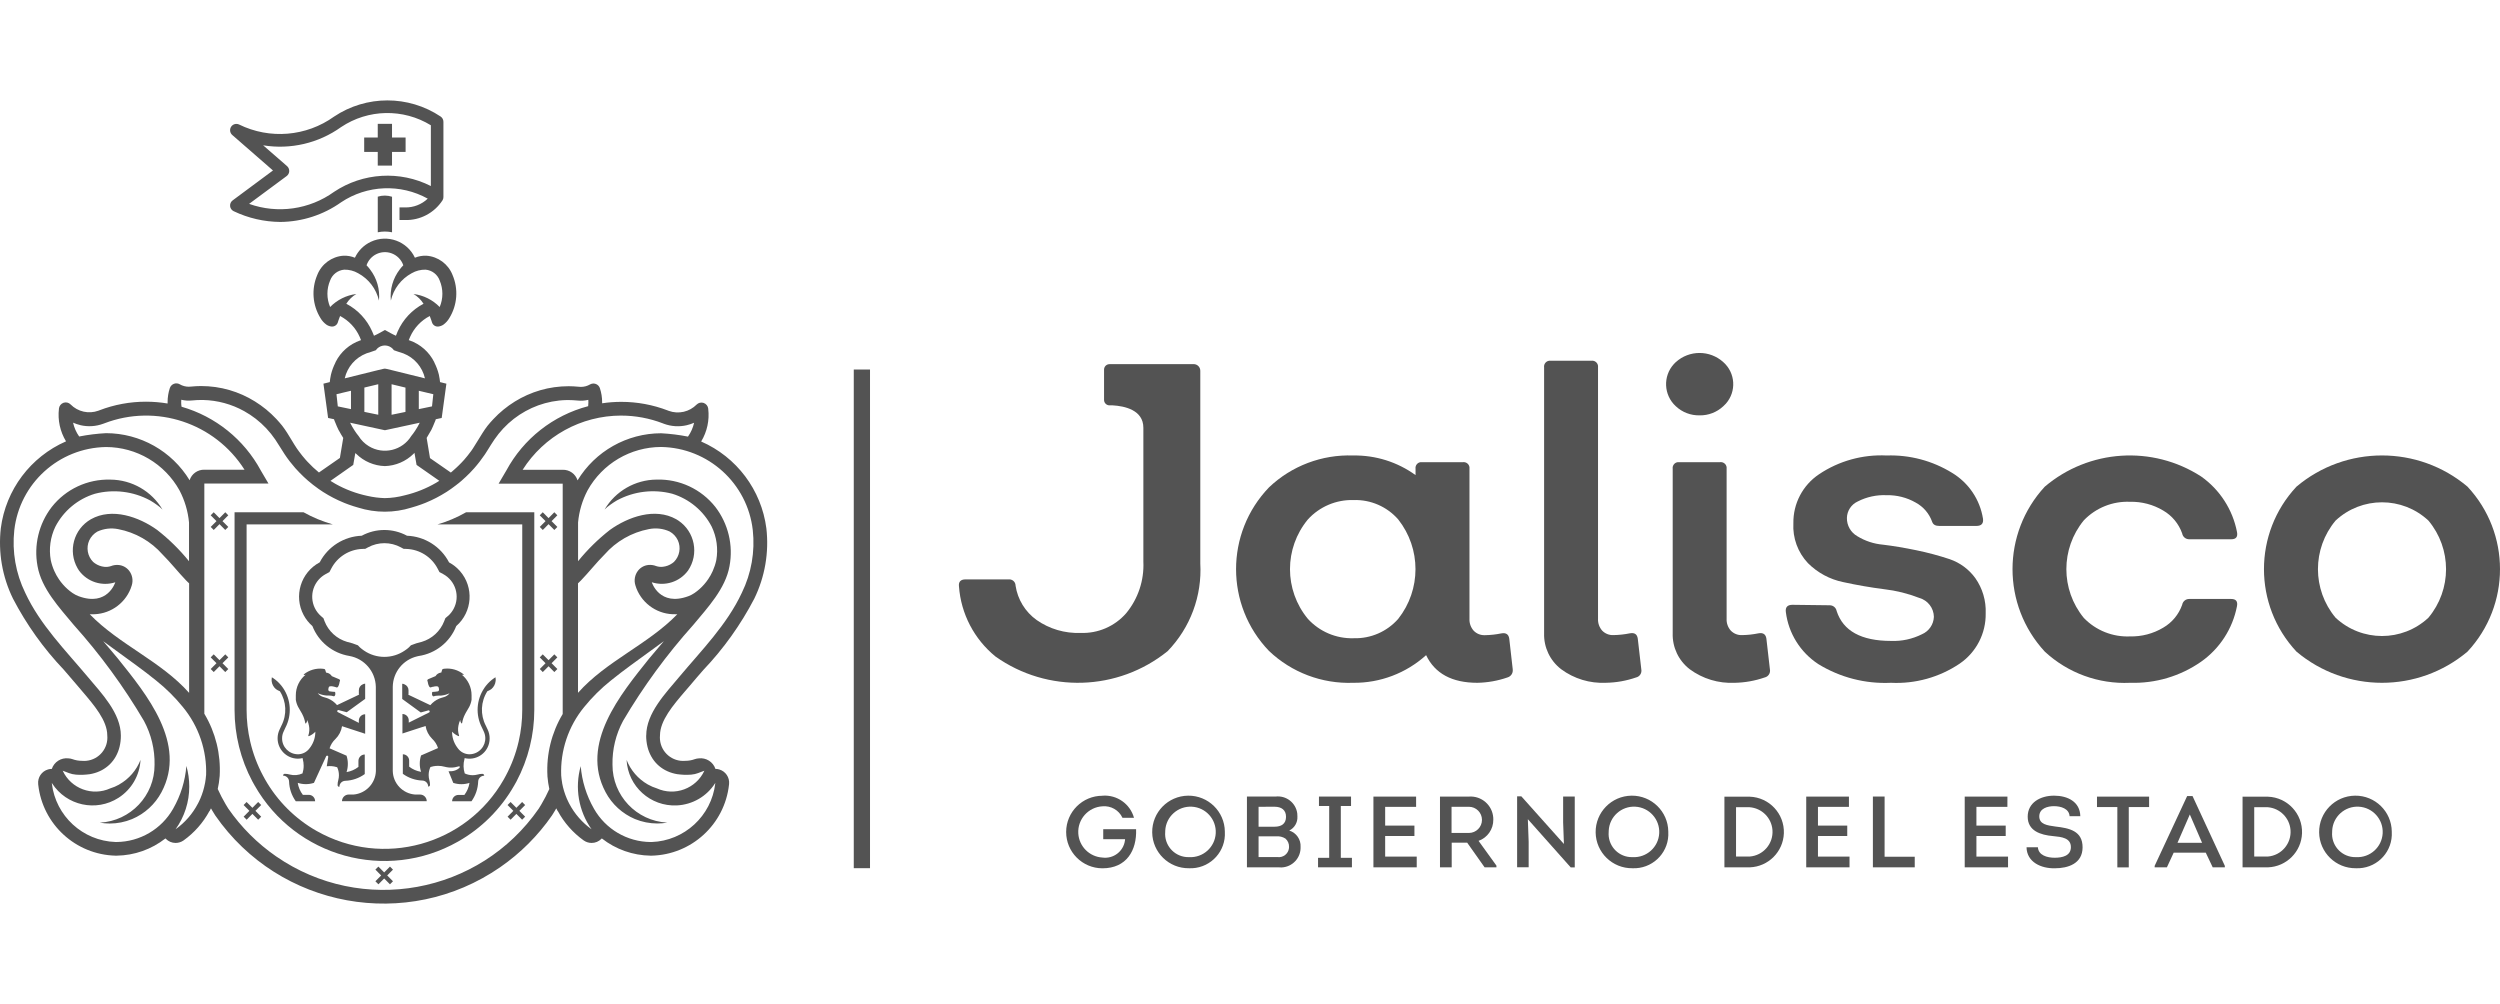 <?xml version="1.0" encoding="utf-8"?>
<svg xmlns="http://www.w3.org/2000/svg" width="249" height="100" viewBox="0 0 249 100" fill="none">
<g clip-path="url(#clip0_687_1500)">
<path d="M37.626 19.589V23.136C38.094 23.037 38.578 23.037 39.047 23.136V19.596C38.585 19.445 38.088 19.442 37.626 19.588V19.589Z" fill="#535353"/>
<path d="M22.916 20.526C22.937 20.747 23.074 20.941 23.276 21.036C24.727 21.729 26.31 22.093 27.918 22.106C30.09 22.088 32.206 21.405 33.976 20.147C36.558 18.422 39.888 18.282 42.604 19.785C41.992 20.367 41.173 20.682 40.329 20.659H39.791V21.915H40.329C41.835 21.96 43.253 21.214 44.073 19.952L44.083 19.934C44.138 19.84 44.166 19.734 44.165 19.626V12.134C44.166 11.926 44.064 11.731 43.894 11.611C40.681 9.463 36.489 9.463 33.276 11.611C30.506 13.6 26.865 13.902 23.804 12.398C23.521 12.268 23.185 12.365 23.016 12.628C22.849 12.892 22.898 13.24 23.134 13.446L27.188 16.979L23.172 19.958C22.993 20.09 22.896 20.305 22.918 20.526H22.916ZM28.554 17.533C28.707 17.419 28.8 17.242 28.808 17.052C28.815 16.86 28.736 16.675 28.593 16.548L26.209 14.473C28.937 14.919 31.731 14.265 33.976 12.655C36.666 10.858 40.155 10.789 42.914 12.477V18.529C39.831 16.969 36.146 17.19 33.272 19.108C30.82 20.873 27.655 21.321 24.809 20.306L28.554 17.534V17.533Z" fill="#535353"/>
<path d="M37.624 16.493H39.045V15.131H40.397V13.697H39.045V12.335H37.624V13.697H36.273V15.131H37.624V16.493Z" fill="#535353"/>
<path d="M68.679 68.331C69.123 67.796 69.598 67.252 70.055 66.727C72.069 64.611 73.775 62.222 75.124 59.632C76.187 57.458 76.605 55.025 76.33 52.62C75.834 48.799 73.369 45.517 69.835 43.974C70.426 43 70.674 41.857 70.54 40.726V40.702C70.51 40.442 70.335 40.221 70.088 40.133C69.84 40.047 69.566 40.111 69.382 40.297C69.031 40.651 68.588 40.899 68.101 41.012C67.605 41.127 67.086 41.096 66.608 40.921L66.51 40.883C65.029 40.315 63.458 40.023 61.872 40.025C61.236 40.025 60.601 40.072 59.973 40.168V40.072C59.975 39.596 59.9 39.122 59.751 38.67C59.636 38.313 59.253 38.118 58.896 38.233C58.851 38.248 58.806 38.267 58.764 38.291C58.492 38.449 58.182 38.533 57.867 38.534C57.8 38.534 57.734 38.534 57.655 38.521C57.279 38.485 56.95 38.467 56.647 38.467C56.165 38.467 55.683 38.501 55.205 38.567C54.736 38.633 54.273 38.733 53.819 38.863C53.371 38.994 52.931 39.155 52.504 39.344C52.081 39.532 51.67 39.75 51.277 39.994C50.885 40.237 50.509 40.505 50.152 40.797C49.794 41.089 49.457 41.405 49.141 41.743C48.939 41.958 48.742 42.178 48.558 42.408C48.374 42.638 48.218 42.885 48.059 43.127C47.732 43.625 47.446 44.15 47.116 44.645L47.011 44.803L46.955 44.882C46.945 44.895 46.904 44.939 46.904 44.955L46.896 44.965L46.87 44.995C46.774 45.129 46.672 45.26 46.568 45.39C46.465 45.52 46.347 45.667 46.223 45.802C46.043 46.005 45.854 46.198 45.66 46.386C45.585 46.458 45.508 46.529 45.438 46.597C45.302 46.724 45.164 46.845 45.023 46.967L44.904 47.067L42.828 45.626L42.495 43.617C42.632 43.395 42.765 43.174 42.883 42.952L42.958 42.826C43.02 42.707 43.069 42.579 43.129 42.453L43.172 42.348C43.218 42.237 43.262 42.138 43.305 42.028C43.322 41.988 43.341 41.947 43.358 41.905C43.375 41.862 43.391 41.805 43.407 41.756L43.993 41.63L44.461 38.215L43.829 38.057C43.816 37.946 43.809 37.842 43.788 37.731C43.762 37.589 43.742 37.447 43.709 37.306C43.608 36.9 43.463 36.507 43.274 36.134L43.245 36.056C42.739 35.05 41.862 34.279 40.798 33.906L40.713 33.879L40.752 33.782L40.844 33.559C41.242 32.663 41.932 31.927 42.803 31.474C42.948 31.838 43.024 32.1 43.024 32.103C43.109 32.381 43.382 32.559 43.671 32.522C43.847 32.499 44.015 32.436 44.162 32.337C44.401 32.163 44.602 31.942 44.75 31.687C45.552 30.392 45.672 28.788 45.072 27.387C44.648 26.299 43.635 25.552 42.469 25.468C42.077 25.452 41.687 25.521 41.325 25.669C40.553 24.02 38.59 23.309 36.939 24.08C36.239 24.408 35.676 24.97 35.349 25.669C34.986 25.521 34.596 25.452 34.205 25.468C33.039 25.551 32.025 26.298 31.599 27.387C31.002 28.788 31.122 30.39 31.922 31.687C32.071 31.942 32.272 32.163 32.512 32.337C32.659 32.436 32.827 32.499 33.003 32.522C33.292 32.557 33.565 32.381 33.65 32.103C33.65 32.103 33.725 31.838 33.872 31.474C34.742 31.927 35.432 32.663 35.828 33.559C35.861 33.633 35.892 33.708 35.92 33.782L35.959 33.879L35.875 33.906C34.811 34.279 33.933 35.05 33.427 36.056L33.399 36.134C33.211 36.507 33.065 36.899 32.965 37.306C32.932 37.447 32.912 37.589 32.885 37.731C32.865 37.842 32.858 37.953 32.845 38.057L32.214 38.214L32.679 41.628L33.266 41.755C33.283 41.803 33.296 41.852 33.317 41.903L33.37 42.027C33.411 42.138 33.458 42.24 33.503 42.347L33.544 42.451C33.6 42.577 33.655 42.705 33.718 42.824L33.793 42.95C33.912 43.173 34.046 43.399 34.186 43.616L33.853 45.611L31.766 47.061C31.363 46.73 30.981 46.372 30.626 45.989C30.561 45.923 30.5 45.856 30.441 45.786C30.21 45.527 29.997 45.255 29.791 44.978L29.761 44.939C29.761 44.922 29.718 44.877 29.708 44.866L29.652 44.787L29.541 44.628C29.208 44.134 28.925 43.608 28.601 43.111C28.442 42.867 28.281 42.622 28.099 42.392C27.918 42.161 27.718 41.948 27.519 41.726C27.202 41.39 26.865 41.074 26.508 40.78C26.149 40.489 25.773 40.22 25.381 39.977C24.989 39.733 24.581 39.517 24.16 39.328C23.733 39.139 23.294 38.978 22.845 38.847C22.39 38.716 21.926 38.617 21.457 38.55C20.982 38.484 20.502 38.45 20.022 38.45C19.72 38.45 19.391 38.469 19.014 38.504C18.932 38.511 18.868 38.517 18.802 38.517C18.486 38.517 18.176 38.434 17.902 38.274C17.726 38.171 17.511 38.153 17.32 38.228C17.128 38.302 16.979 38.459 16.915 38.653C16.766 39.105 16.691 39.579 16.693 40.055V40.189C15.982 40.069 15.261 40.009 14.54 40.009C12.954 40.007 11.382 40.298 9.902 40.866L9.804 40.904C8.837 41.256 7.754 41.013 7.031 40.282C6.847 40.095 6.572 40.031 6.325 40.117C6.078 40.205 5.902 40.426 5.87 40.686V40.71C5.736 41.842 5.985 42.984 6.576 43.958C3.043 45.501 0.578 48.783 0.082 52.604C-0.193 55.008 0.226 57.442 1.289 59.616C2.637 62.207 4.343 64.595 6.358 66.71C6.813 67.237 7.285 67.779 7.734 68.314C7.886 68.495 8.043 68.679 8.204 68.868C9.368 70.23 10.684 71.769 10.684 73.244C10.808 74.519 9.873 75.654 8.597 75.777C8.455 75.791 8.312 75.791 8.17 75.779C7.842 75.78 7.515 75.722 7.206 75.608C7.083 75.565 6.955 75.54 6.826 75.534C6.092 75.443 5.396 75.881 5.161 76.582C5.037 76.582 4.913 76.6 4.792 76.634C4.151 76.817 3.733 77.435 3.803 78.098L3.81 78.169C4.252 82.112 7.54 85.125 11.511 85.224H11.622C13.386 85.199 15.092 84.597 16.479 83.507L16.522 83.55C16.777 83.811 17.127 83.958 17.491 83.957C17.776 83.957 18.052 83.869 18.284 83.706C19.353 82.941 20.233 81.943 20.857 80.787L20.868 80.795C20.921 80.699 20.968 80.605 21.013 80.511C21.06 80.59 21.103 80.672 21.152 80.751C21.243 80.906 21.338 81.061 21.438 81.216C27.847 90.469 40.551 92.781 49.813 86.378C51.832 84.982 53.583 83.234 54.98 81.216C55.08 81.061 55.175 80.906 55.268 80.751L55.405 80.511C55.452 80.605 55.498 80.699 55.55 80.795L55.562 80.787C56.186 81.943 57.066 82.941 58.134 83.706C58.366 83.87 58.643 83.957 58.928 83.957C59.292 83.958 59.642 83.811 59.897 83.55L59.941 83.507C61.328 84.596 63.034 85.199 64.797 85.224H64.908C68.879 85.125 72.166 82.112 72.608 78.169L72.616 78.098C72.685 77.435 72.268 76.817 71.626 76.634C71.507 76.6 71.382 76.582 71.257 76.582C71.022 75.881 70.327 75.444 69.593 75.534C69.464 75.541 69.336 75.567 69.214 75.608C68.906 75.722 68.579 75.78 68.25 75.779C66.971 75.89 65.845 74.945 65.734 73.668C65.721 73.527 65.722 73.385 65.735 73.244C65.735 71.768 67.053 70.228 68.216 68.868C68.37 68.694 68.525 68.511 68.68 68.33L68.679 68.331ZM61.869 41.393C63.29 41.394 64.699 41.657 66.025 42.169L66.129 42.209C66.857 42.478 67.648 42.527 68.403 42.351C68.653 42.291 68.897 42.21 69.132 42.107C69.023 42.602 68.816 43.071 68.523 43.486C67.64 43.312 66.745 43.201 65.846 43.153C62.443 43.16 59.289 44.938 57.524 47.844C57.324 47.203 56.72 46.772 56.048 46.791H52.053C54.185 43.432 57.887 41.396 61.867 41.391H61.87L61.869 41.393ZM63.286 58.304C63.317 58.414 63.354 58.523 63.397 58.629C64.031 60.213 65.588 61.232 67.294 61.178H67.463C64.511 64.213 60.387 65.835 57.569 69.004V58.099C57.688 57.988 57.79 57.895 57.865 57.812C58.666 56.981 59.392 56.047 60.216 55.226C61.364 53.918 62.915 53.029 64.624 52.7C65.326 52.557 66.054 52.64 66.704 52.941C67.057 53.14 67.34 53.444 67.512 53.811C67.845 54.539 67.692 55.397 67.129 55.965C67.073 56.015 67.014 56.062 66.952 56.103C66.674 56.296 66.352 56.416 66.016 56.452C65.794 56.476 65.57 56.452 65.359 56.382C65.113 56.283 64.847 56.245 64.582 56.271C64.172 56.31 63.797 56.518 63.544 56.843C63.224 57.258 63.128 57.803 63.286 58.302V58.304V58.304ZM43.157 39.265L43.028 40.474L43.007 40.48L42.349 40.617L41.713 40.748V38.921L42.522 39.113L43.157 39.264V39.265ZM38.325 42.849H38.349L41.807 42.102C41.669 42.379 41.515 42.647 41.345 42.905C41.228 43.083 41.102 43.255 40.966 43.42C40.078 44.87 38.181 45.326 36.73 44.438C36.314 44.184 35.965 43.835 35.71 43.42C35.574 43.256 35.448 43.084 35.332 42.905C35.162 42.647 35.007 42.379 34.87 42.102L38.325 42.849ZM36.291 41.025V38.601L37.675 38.269V41.309L36.291 41.024V41.025ZM39.001 41.312V38.271L40.385 38.604V41.027L39.001 41.312V41.312ZM34.49 30.255C34.74 29.855 35.082 29.521 35.489 29.282C34.497 29.405 33.577 29.864 32.88 30.58C32.521 29.736 32.521 28.781 32.88 27.937C33.1 27.333 33.649 26.912 34.29 26.858C34.774 26.849 35.252 26.972 35.671 27.214C36.723 27.782 37.479 28.775 37.745 29.939C37.856 28.829 37.538 27.719 36.858 26.835C36.752 26.688 36.635 26.551 36.507 26.423C36.852 25.413 37.95 24.873 38.961 25.216C39.529 25.41 39.976 25.855 40.169 26.423C40.041 26.552 39.923 26.689 39.816 26.835C39.136 27.719 38.819 28.829 38.929 29.939C39.196 28.775 39.952 27.782 41.003 27.214C41.422 26.972 41.899 26.849 42.383 26.858C43.023 26.912 43.574 27.333 43.793 27.937C44.151 28.782 44.151 29.736 43.793 30.58C43.096 29.864 42.177 29.405 41.185 29.282C41.591 29.52 41.934 29.854 42.183 30.255C41.039 30.855 40.133 31.825 39.611 33.006C39.576 33.091 39.539 33.177 39.507 33.264L39.435 33.439C39.054 33.279 38.712 33.066 38.343 32.867C37.973 33.065 37.63 33.279 37.248 33.439L37.177 33.264C37.142 33.176 37.108 33.09 37.066 33.006C36.546 31.824 35.638 30.853 34.493 30.254L34.49 30.255ZM36.487 35.199C36.793 35.094 37.123 35.004 37.431 34.884C37.772 34.386 38.453 34.26 38.95 34.6C39.061 34.676 39.157 34.773 39.234 34.884C39.543 35.003 39.87 35.094 40.177 35.199C41.262 35.619 42.067 36.55 42.325 37.684C38.686 36.781 38.433 36.719 38.34 36.716H38.32C38.23 36.716 37.977 36.781 34.335 37.684C34.596 36.548 35.404 35.618 36.492 35.199H36.487ZM33.669 40.48H33.662L33.644 40.474L33.513 39.265L34.151 39.111L34.958 38.92V40.748L34.325 40.616L33.669 40.48ZM35.183 46.306L35.388 45.128L35.48 45.204C36.242 45.955 37.26 46.39 38.329 46.423H38.336C39.406 46.39 40.423 45.954 41.185 45.204L41.28 45.101L41.49 46.306L43.756 47.888C43.644 47.958 43.534 48.026 43.423 48.093C42.459 48.654 41.417 49.071 40.331 49.329C39.678 49.506 39.005 49.602 38.328 49.613C37.745 49.596 37.165 49.522 36.597 49.391C35.477 49.154 34.4 48.749 33.403 48.189C33.24 48.096 33.075 47.998 32.914 47.894L35.182 46.305L35.183 46.306ZM8.008 42.347C8.762 42.523 9.552 42.474 10.279 42.205L10.39 42.165C15.551 40.183 21.396 42.116 24.354 46.783H20.359C19.688 46.764 19.085 47.192 18.885 47.832C17.119 44.928 13.966 43.15 10.564 43.143C9.665 43.19 8.77 43.302 7.886 43.475C7.593 43.062 7.387 42.593 7.277 42.097C7.515 42.202 7.76 42.285 8.013 42.344L8.009 42.347H8.008ZM20.52 77.239C20.512 77.35 20.499 77.461 20.487 77.571L20.477 77.644C20.461 77.76 20.444 77.877 20.424 77.993L20.416 78.019C20.318 78.543 20.162 79.056 19.951 79.545L19.921 79.608C19.882 79.694 19.843 79.782 19.802 79.867C19.771 79.929 19.74 79.989 19.706 80.051C19.178 81.061 18.417 81.933 17.487 82.595C18.377 81.353 18.854 79.861 18.85 78.334C18.851 77.648 18.756 76.968 18.569 76.309L18.562 76.29C18.444 77.785 17.995 79.236 17.249 80.538L17.239 80.557C16.084 82.587 13.932 83.847 11.595 83.864H11.508C8.241 83.751 5.545 81.271 5.163 78.028V78.001L5.155 77.978C5.167 77.993 5.178 78.008 5.188 78.023C6.617 80.245 9.578 80.89 11.803 79.462C13.102 78.63 13.918 77.223 13.996 75.684C13.595 76.715 12.85 77.576 11.888 78.123L11.832 78.159C11.564 78.309 11.281 78.431 10.987 78.519C9.192 79.336 7.075 78.552 6.246 76.764C6.349 76.795 6.449 76.832 6.548 76.876C6.758 76.967 6.976 77.041 7.197 77.098C7.439 77.148 7.686 77.173 7.932 77.173C8.155 77.177 8.376 77.169 8.598 77.147C8.709 77.137 8.82 77.127 8.931 77.111C9.011 77.1 9.092 77.085 9.171 77.064C9.509 76.99 9.837 76.87 10.143 76.707C10.433 76.55 10.701 76.355 10.937 76.125C11.173 75.893 11.374 75.628 11.534 75.339C11.703 75.036 11.829 74.712 11.91 74.374C11.998 74.011 12.04 73.639 12.038 73.265C12.038 71.03 10.101 69.039 8.767 67.447C6.534 64.779 4.005 62.246 2.514 59.046C1.568 57.111 1.19 54.948 1.423 52.807C1.952 48.146 5.863 44.6 10.558 44.524C13.603 44.531 16.407 46.186 17.881 48.848C18.401 49.84 18.721 50.923 18.826 52.037V55.897L18.817 55.887C17.883 54.736 16.823 53.695 15.655 52.783C13.835 51.477 11.156 50.529 9.052 51.718C7.336 52.702 6.743 54.888 7.728 56.602C7.773 56.68 7.82 56.756 7.871 56.831C8.698 57.956 10.154 58.426 11.484 57.995C11.484 57.995 10.723 60.45 7.834 59.383C7.621 59.302 7.417 59.196 7.228 59.067C6.874 58.824 6.552 58.538 6.269 58.212C6.122 58.047 5.986 57.871 5.863 57.686C5.689 57.43 5.539 57.16 5.413 56.878C5.256 56.529 5.137 56.164 5.057 55.791C4.855 54.659 5.015 53.493 5.515 52.457C6.332 50.88 7.752 49.697 9.453 49.178C11.305 48.695 13.271 48.932 14.954 49.843C15.19 49.981 15.419 50.132 15.64 50.294C15.837 50.43 16.02 50.584 16.187 50.755C15.104 48.92 13.136 47.787 11.003 47.77C8.727 47.7 6.553 48.715 5.147 50.505C3.865 52.175 3.353 54.311 3.737 56.38C4.133 58.635 5.924 60.53 7.34 62.236C9.985 65.184 12.33 68.387 14.339 71.8C15.062 73.142 15.425 74.648 15.394 76.171C15.409 79.238 13.01 81.775 9.944 81.936H9.929C10.258 81.994 10.593 82.024 10.927 82.024C11.692 82.024 12.449 81.873 13.156 81.58C14.409 81.052 15.443 80.108 16.082 78.907C18.663 74.065 14.588 69.151 11.744 65.597C11.571 65.375 10.664 64.325 10.277 63.862L13.576 66.266C14.241 66.757 14.907 67.254 15.566 67.794C16.543 68.573 17.432 69.455 18.218 70.424C19.797 72.337 20.619 74.761 20.528 77.238L20.524 77.24L20.52 77.239ZM8.946 61.18H9.114C10.821 61.234 12.379 60.215 13.012 58.63C13.056 58.523 13.092 58.415 13.123 58.305C13.281 57.806 13.183 57.26 12.863 56.846C12.61 56.52 12.234 56.314 11.824 56.274C11.56 56.248 11.293 56.286 11.047 56.385C10.834 56.456 10.609 56.48 10.387 56.456C10.052 56.419 9.731 56.299 9.454 56.106C9.392 56.065 9.333 56.019 9.277 55.969C8.714 55.4 8.561 54.542 8.893 53.814C9.066 53.448 9.348 53.145 9.699 52.944C10.35 52.645 11.079 52.56 11.78 52.703C13.49 53.031 15.042 53.92 16.19 55.229C17.013 56.051 17.743 56.984 18.54 57.815C18.62 57.899 18.714 57.987 18.836 58.103V69.009C16.019 65.844 11.894 64.219 8.942 61.182L8.946 61.179V61.18ZM54.522 77.284L54.529 77.353C54.562 77.768 54.623 78.179 54.713 78.586C54.478 79.108 54.214 79.617 53.923 80.109C53.836 80.252 53.749 80.395 53.66 80.539C47.75 89.069 36.038 91.198 27.5 85.294C25.64 84.008 24.027 82.397 22.74 80.539C22.65 80.396 22.563 80.253 22.477 80.109C22.185 79.615 21.922 79.106 21.686 78.583C21.778 78.177 21.84 77.765 21.873 77.35L21.881 77.281C22.002 75.116 21.472 72.964 20.36 71.102L20.352 71.091V48.157H26.738L25.929 46.782L25.974 46.856C24.305 43.767 21.46 41.479 18.082 40.51C18.059 40.364 18.047 40.215 18.046 40.067C18.046 39.981 18.046 39.901 18.056 39.815C18.408 39.9 18.773 39.924 19.132 39.885C19.465 39.853 19.756 39.839 20.019 39.839H20.241C21.669 39.873 23.067 40.253 24.316 40.947C24.721 41.172 25.108 41.427 25.474 41.711C26.224 42.294 26.879 42.991 27.415 43.777C27.747 44.261 28.034 44.774 28.358 45.256C28.679 45.738 29.033 46.197 29.416 46.631C29.684 46.936 29.971 47.219 30.255 47.494C30.396 47.628 30.541 47.758 30.689 47.886L30.734 47.921C30.875 48.043 31.017 48.162 31.163 48.274L31.224 48.32C31.367 48.431 31.513 48.542 31.662 48.645L31.721 48.69C31.872 48.795 32.025 48.898 32.179 48.998L32.212 49.018C32.85 49.424 33.524 49.772 34.224 50.059L34.326 50.102C34.454 50.155 34.581 50.2 34.708 50.248C35.026 50.359 35.351 50.47 35.676 50.557C37.4 51.101 39.249 51.101 40.974 50.557C41.299 50.466 41.623 50.362 41.94 50.248C42.069 50.2 42.197 50.155 42.323 50.102L42.428 50.059C43.128 49.772 43.8 49.423 44.439 49.018L44.474 48.998C44.627 48.898 44.778 48.794 44.929 48.69L44.991 48.645C45.136 48.543 45.282 48.437 45.429 48.32L45.488 48.274C45.534 48.239 45.58 48.201 45.627 48.163H45.634C45.67 48.137 45.703 48.101 45.74 48.075C45.799 48.024 45.859 47.975 45.922 47.923L45.965 47.887C46.087 47.776 46.21 47.665 46.331 47.554L46.397 47.496C46.686 47.22 46.968 46.942 47.235 46.633C47.415 46.431 47.584 46.222 47.749 46.011C47.785 45.965 47.819 45.918 47.852 45.873C47.992 45.688 48.126 45.503 48.253 45.319L48.292 45.262L48.331 45.205C48.423 45.067 48.511 44.928 48.595 44.789C48.806 44.45 49.013 44.113 49.238 43.782C49.773 42.998 50.427 42.301 51.176 41.716C51.543 41.433 51.931 41.178 52.337 40.953C52.745 40.727 53.17 40.534 53.607 40.374C54.052 40.214 54.509 40.088 54.973 39.999C55.449 39.909 55.932 39.858 56.416 39.847H56.637C56.892 39.847 57.18 39.862 57.517 39.893C57.878 39.932 58.242 39.909 58.595 39.825C58.602 39.909 58.605 39.989 58.605 40.076C58.605 40.203 58.597 40.329 58.582 40.455C55.092 41.374 52.14 43.695 50.427 46.869L50.47 46.796L49.662 48.171H56.045V71.116C54.935 72.974 54.405 75.121 54.525 77.28L54.52 77.286L54.522 77.284ZM64.358 73.264C64.357 73.638 64.4 74.01 64.487 74.373C64.569 74.711 64.695 75.035 64.864 75.338C65.024 75.627 65.224 75.892 65.46 76.124C65.696 76.354 65.964 76.55 66.255 76.706C66.561 76.869 66.888 76.989 67.227 77.063C67.306 77.084 67.385 77.1 67.467 77.11C67.578 77.127 67.689 77.136 67.806 77.146C68.026 77.168 68.249 77.177 68.471 77.172C68.718 77.172 68.965 77.148 69.206 77.097C69.428 77.04 69.644 76.965 69.855 76.875C69.953 76.832 70.055 76.794 70.157 76.764C69.328 78.551 67.21 79.335 65.415 78.519C65.122 78.429 64.839 78.309 64.571 78.158L64.509 78.125C63.55 77.575 62.809 76.714 62.407 75.685C62.541 78.323 64.788 80.352 67.428 80.219C68.97 80.141 70.381 79.324 71.215 78.025C71.225 78.008 71.236 77.994 71.248 77.98L71.241 78.003V78.029C70.858 81.273 68.163 83.752 64.895 83.866H64.809C62.471 83.849 60.32 82.588 59.164 80.559L59.154 80.54C58.408 79.238 57.958 77.787 57.839 76.292V76.311C57.228 78.461 57.625 80.773 58.919 82.596C57.991 81.933 57.231 81.061 56.7 80.052L56.608 79.868C56.565 79.783 56.527 79.695 56.486 79.608L56.457 79.546C56.248 79.056 56.092 78.543 55.992 78.02V77.994C55.972 77.877 55.953 77.76 55.938 77.644L55.928 77.572C55.916 77.461 55.903 77.35 55.895 77.24C55.796 74.764 56.61 72.338 58.182 70.421C58.969 69.452 59.858 68.569 60.834 67.79C61.494 67.252 62.159 66.754 62.823 66.263L66.122 63.859C65.733 64.321 64.829 65.377 64.652 65.594C61.81 69.15 57.736 74.061 60.317 78.903C60.955 80.104 61.989 81.048 63.243 81.577C63.95 81.868 64.707 82.019 65.471 82.02C65.806 82.02 66.14 81.991 66.47 81.932H66.454C63.389 81.772 60.99 79.234 61.004 76.167C60.972 74.644 61.336 73.138 62.058 71.796C64.068 68.384 66.413 65.181 69.058 62.233C70.475 60.526 72.264 58.63 72.661 56.377C73.047 54.308 72.536 52.173 71.256 50.501C69.848 48.713 67.674 47.698 65.397 47.767C63.265 47.783 61.296 48.916 60.213 50.752C60.381 50.581 60.563 50.427 60.76 50.291C60.981 50.128 61.21 49.978 61.446 49.84C63.129 48.929 65.095 48.692 66.947 49.174C68.648 49.694 70.068 50.875 70.885 52.454C71.383 53.49 71.542 54.656 71.343 55.787C71.264 56.161 71.144 56.526 70.988 56.874C70.862 57.157 70.711 57.427 70.537 57.682C70.413 57.867 70.278 58.043 70.131 58.209C69.849 58.533 69.526 58.82 69.172 59.064C68.984 59.193 68.78 59.299 68.566 59.379C65.681 60.447 64.917 57.992 64.917 57.992C66.246 58.423 67.704 57.954 68.53 56.827C69.641 55.191 69.214 52.965 67.576 51.856C67.503 51.806 67.427 51.76 67.35 51.715C65.241 50.526 62.567 51.474 60.746 52.78C59.579 53.692 58.518 54.733 57.585 55.883L57.575 55.893V52.041C57.677 50.923 57.998 49.836 58.521 48.843C59.996 46.181 62.799 44.526 65.844 44.519C70.539 44.595 74.449 48.141 74.977 52.802C75.212 54.943 74.834 57.107 73.887 59.041C72.393 62.241 69.866 64.773 67.633 67.442C66.306 69.034 64.364 71.025 64.364 73.26L64.359 73.263L64.358 73.264Z" fill="#535353"/>
<path d="M40.712 71.973V71.751C40.714 71.401 40.432 71.116 40.083 71.114V73.057L42.386 72.306C42.463 72.789 42.691 73.234 43.039 73.579C43.312 73.832 43.515 74.153 43.627 74.507C43.001 74.781 42.035 75.203 41.937 75.242C41.766 75.772 41.766 76.343 41.937 76.874C41.505 76.804 41.097 76.628 40.753 76.359V75.761C40.753 75.412 40.471 75.128 40.122 75.126V77.072C40.687 77.484 41.364 77.718 42.064 77.743C42.39 77.751 42.65 78.019 42.648 78.345C42.743 78.351 42.823 78.279 42.828 78.185C42.828 78.181 42.828 78.178 42.828 78.173C42.83 78.006 42.806 77.839 42.758 77.679C42.716 77.519 42.694 77.356 42.694 77.191C42.694 76.915 42.754 76.644 42.871 76.395C42.971 76.362 43.072 76.336 43.175 76.318C43.324 76.292 43.475 76.279 43.626 76.278C43.849 76.278 44.071 76.307 44.286 76.367C44.424 76.404 44.565 76.43 44.708 76.443C44.778 76.443 44.85 76.451 44.922 76.451C45.179 76.451 45.436 76.411 45.681 76.333C45.681 76.333 45.773 76.299 45.792 76.366C45.811 76.433 45.733 76.505 45.733 76.505C45.532 76.675 45.284 76.781 45.022 76.809C44.906 76.822 44.79 76.825 44.675 76.82C44.925 77.41 45.119 77.906 45.146 77.976C45.671 78.148 46.237 78.148 46.761 77.976C46.694 78.412 46.52 78.823 46.254 79.174H45.661C45.312 79.174 45.03 79.457 45.031 79.806L46.959 79.806C47.369 79.235 47.601 78.555 47.625 77.852C47.63 77.525 47.896 77.262 48.224 77.26C48.23 77.164 48.156 77.081 48.059 77.075H48.052C47.886 77.075 47.72 77.099 47.561 77.146C47.402 77.189 47.239 77.211 47.075 77.211C46.803 77.211 46.533 77.15 46.288 77.033C46.141 76.57 46.131 76.075 46.26 75.607C46.268 75.577 46.273 75.541 46.278 75.507C47.355 75.772 48.444 75.115 48.71 74.039C48.75 73.876 48.77 73.71 48.768 73.543C48.769 73.234 48.699 72.927 48.564 72.65L48.387 72.276C47.818 71.185 47.879 69.874 48.546 68.839H48.553L48.612 68.816C48.73 68.766 48.841 68.703 48.945 68.628C49.182 68.426 49.333 68.14 49.364 67.831C49.364 67.798 49.364 67.761 49.372 67.728V67.659C49.369 67.591 49.362 67.523 49.349 67.456C49.3 67.482 49.254 67.516 49.206 67.548C49.132 67.597 49.06 67.653 48.991 67.708C48.922 67.764 48.853 67.819 48.787 67.883C48.721 67.947 48.656 68.008 48.596 68.074C48.536 68.139 48.477 68.207 48.423 68.277L48.412 68.287L48.365 68.348L48.348 68.374L48.309 68.423L48.256 68.5L48.243 68.52C47.44 69.693 47.348 71.212 48.005 72.473L48.175 72.839C48.561 73.626 48.236 74.577 47.448 74.964C47.235 75.068 47.001 75.124 46.764 75.126H46.708C46.286 75.107 45.893 74.905 45.633 74.572C45.584 74.507 45.538 74.446 45.501 74.392C45.188 73.946 45.022 73.413 45.025 72.869L45.052 72.908V72.901C45.227 73.082 45.437 73.224 45.669 73.318C45.691 73.326 45.716 73.314 45.725 73.292C45.729 73.281 45.728 73.268 45.723 73.258C45.614 72.941 45.593 72.6 45.66 72.271C45.695 72.076 45.754 71.888 45.837 71.71C45.837 71.828 45.876 71.941 45.948 72.035C45.963 72.054 45.99 72.058 46.01 72.043C46.019 72.037 46.024 72.027 46.027 72.017C46.076 71.707 46.175 71.408 46.321 71.13C46.386 71.019 46.409 70.969 46.41 70.964C46.462 70.873 46.515 70.783 46.569 70.692C46.629 70.601 46.684 70.506 46.733 70.409L46.743 70.389L46.757 70.356L46.773 70.324L46.789 70.29L46.802 70.261L46.818 70.224L46.831 70.19L46.844 70.157L46.856 70.125L46.869 70.086L46.879 70.057L46.893 70.015L46.9 69.983L46.913 69.947L46.921 69.914L46.931 69.875L46.938 69.843L46.946 69.804L46.953 69.77L46.961 69.73L46.968 69.696V69.247C46.97 68.45 46.61 67.694 45.989 67.194L46.131 67.227C46.154 67.233 46.175 67.219 46.181 67.196C46.185 67.181 46.18 67.166 46.168 67.156C45.634 66.729 44.954 66.53 44.275 66.602C44.23 66.602 44.183 66.615 44.137 66.624C44.09 66.63 44.051 66.663 44.038 66.709L43.951 66.988L43.879 66.996C43.671 67.035 43.489 67.16 43.378 67.341L42.66 67.642C42.597 67.666 42.557 67.729 42.562 67.796C42.564 67.831 42.578 67.864 42.602 67.891C42.612 68.002 42.687 68.445 42.87 68.471C42.87 68.471 43.019 68.425 43.091 68.405H43.128C43.333 68.352 43.599 68.309 43.671 68.432C43.671 68.432 43.826 68.781 43.622 68.858C43.528 68.877 43.433 68.891 43.338 68.897L43.161 68.91L43.056 68.917C43.056 68.917 42.945 69.258 43.156 69.361C43.321 69.309 43.494 69.282 43.667 69.284H43.889L44 69.271C44.27 69.24 44.532 69.165 44.777 69.048C44.638 69.232 44.444 69.364 44.223 69.428C44.223 69.428 44.044 69.49 43.906 69.523C43.852 69.538 43.799 69.558 43.747 69.582C43.404 69.728 43.1 69.952 42.86 70.235L40.652 69.186L40.688 69.162V68.751C40.688 68.493 40.533 68.262 40.294 68.164C40.223 68.123 40.142 68.101 40.06 68.102V69.616L41.908 70.961L42.64 70.761C42.695 70.736 42.762 70.761 42.786 70.817C42.786 70.818 42.786 70.819 42.787 70.82C42.811 70.872 42.791 70.934 42.74 70.963L40.711 71.975L40.712 71.973Z" fill="#535353"/>
<path d="M31.27 77.972C30.745 78.144 30.179 78.144 29.654 77.972C29.721 78.406 29.896 78.817 30.162 79.166H30.756C31.105 79.167 31.386 79.451 31.385 79.799V79.803H29.457C29.047 79.23 28.815 78.549 28.791 77.845C28.786 77.518 28.52 77.255 28.193 77.254C28.187 77.159 28.26 77.078 28.355 77.072C28.358 77.072 28.362 77.072 28.364 77.072C28.531 77.07 28.696 77.094 28.856 77.142C29.281 77.254 29.731 77.216 30.129 77.031C30.206 76.785 30.246 76.529 30.245 76.271C30.245 76.046 30.216 75.822 30.157 75.606C30.148 75.572 30.142 75.539 30.139 75.505C29.981 75.545 29.819 75.564 29.655 75.564C28.534 75.551 27.634 74.63 27.649 73.51C27.652 73.211 27.723 72.916 27.853 72.647L28.03 72.271C28.595 71.182 28.535 69.874 27.871 68.841H27.864L27.807 68.818C27.689 68.768 27.577 68.705 27.474 68.629C27.238 68.427 27.087 68.142 27.055 67.832V67.73C27.053 67.707 27.053 67.684 27.055 67.661C27.055 67.593 27.063 67.525 27.076 67.458C27.125 67.484 27.171 67.517 27.217 67.546C27.293 67.599 27.365 67.657 27.439 67.708C27.51 67.763 27.579 67.821 27.644 67.883C27.71 67.944 27.775 68.008 27.835 68.074C27.896 68.139 27.955 68.207 28.012 68.277L28.02 68.287L28.066 68.348L28.084 68.374L28.123 68.423L28.176 68.5L28.192 68.518C28.993 69.693 29.083 71.212 28.427 72.474L28.259 72.84C28.15 73.057 28.095 73.297 28.096 73.539C28.092 74.41 28.796 75.121 29.669 75.126H29.725C30.147 75.107 30.539 74.905 30.799 74.572C30.848 74.51 30.894 74.449 30.932 74.395C31.245 73.949 31.411 73.417 31.408 72.872L31.379 72.908C31.205 73.088 30.995 73.229 30.763 73.322C30.74 73.331 30.715 73.32 30.706 73.298C30.701 73.287 30.702 73.273 30.708 73.263C30.817 72.946 30.84 72.606 30.773 72.278C30.738 72.084 30.678 71.896 30.596 71.717C30.593 71.834 30.555 71.948 30.485 72.043C30.47 72.062 30.443 72.067 30.422 72.052C30.413 72.046 30.407 72.036 30.404 72.024C30.355 71.715 30.255 71.415 30.11 71.138C30.045 71.026 30.022 70.977 30.02 70.972C29.969 70.877 29.915 70.788 29.862 70.7C29.802 70.609 29.747 70.513 29.699 70.416L29.688 70.397L29.673 70.361L29.657 70.331L29.641 70.297L29.628 70.265L29.612 70.229L29.6 70.197L29.587 70.164L29.575 70.13L29.561 70.093L29.551 70.064L29.537 70.023L29.53 69.991L29.517 69.955L29.51 69.922L29.5 69.883L29.492 69.85L29.485 69.811L29.477 69.777L29.47 69.738L29.463 69.704V69.252C29.461 68.455 29.821 67.7 30.442 67.2L30.299 67.233C30.277 67.237 30.255 67.223 30.251 67.2C30.248 67.186 30.253 67.171 30.265 67.162C30.796 66.736 31.473 66.538 32.151 66.607C32.2 66.607 32.245 66.621 32.292 66.63C32.339 66.636 32.378 66.669 32.391 66.714L32.478 66.994L32.55 67.001C32.758 67.041 32.94 67.166 33.051 67.346L33.77 67.648C33.833 67.672 33.872 67.735 33.866 67.802C33.863 67.837 33.849 67.87 33.826 67.896C33.815 68.007 33.74 68.45 33.558 68.477C33.558 68.477 33.409 68.43 33.33 68.408L33.3 68.4C33.095 68.347 32.829 68.304 32.758 68.427C32.758 68.427 32.602 68.775 32.804 68.853C32.899 68.873 32.995 68.886 33.091 68.892L33.266 68.905L33.371 68.912C33.371 68.912 33.482 69.253 33.271 69.356C33.106 69.302 32.934 69.275 32.761 69.275H32.539L32.428 69.264C32.159 69.233 31.897 69.158 31.651 69.042C31.79 69.225 31.985 69.359 32.206 69.422C32.206 69.422 32.386 69.484 32.523 69.516C32.577 69.532 32.63 69.551 32.681 69.575C33.025 69.72 33.329 69.944 33.569 70.229L35.779 69.179L35.742 69.155V68.745C35.742 68.487 35.897 68.255 36.136 68.158C36.207 68.116 36.288 68.094 36.37 68.095V69.609L34.534 70.939L33.746 70.729C33.691 70.703 33.625 70.727 33.599 70.783C33.599 70.784 33.599 70.785 33.598 70.786C33.575 70.838 33.595 70.899 33.644 70.927L35.741 71.999V71.776C35.739 71.427 36.019 71.143 36.369 71.14H36.37V73.083L34.067 72.329C33.991 72.811 33.762 73.258 33.414 73.601C33.141 73.855 32.938 74.175 32.826 74.531L34.517 75.267C34.688 75.798 34.688 76.369 34.517 76.9C34.948 76.829 35.356 76.651 35.7 76.383V75.784C35.699 75.436 35.98 75.15 36.33 75.149V77.097C35.764 77.507 35.09 77.741 34.391 77.768C34.064 77.775 33.803 78.042 33.805 78.368C33.711 78.375 33.631 78.305 33.623 78.212C33.623 78.207 33.623 78.202 33.623 78.197C33.623 78.029 33.646 77.862 33.692 77.701C33.736 77.543 33.758 77.38 33.757 77.215C33.758 76.939 33.699 76.667 33.583 76.418C33.483 76.385 33.382 76.359 33.279 76.341C33.13 76.314 32.98 76.301 32.83 76.302C32.735 76.302 32.64 76.308 32.546 76.32L32.694 75.376C32.696 75.314 32.648 75.264 32.587 75.262C32.547 75.261 32.51 75.281 32.489 75.314L31.269 77.973L31.27 77.972Z" fill="#535353"/>
<path d="M44.723 56.009C43.906 54.439 42.309 53.427 40.539 53.359C39.132 52.597 37.434 52.597 36.027 53.359C34.257 53.426 32.659 54.438 31.843 56.009C29.95 57.016 29.234 59.366 30.242 61.258C30.464 61.674 30.76 62.047 31.116 62.357C31.729 63.925 33.124 65.055 34.786 65.331C36.289 65.593 37.398 66.878 37.432 68.402L37.44 76.797C37.395 78.025 36.441 79.029 35.215 79.137H34.721C34.356 79.141 34.062 79.437 34.062 79.802H42.504C42.504 79.434 42.206 79.137 41.838 79.137H41.347C40.111 79.046 39.146 78.031 39.12 76.793V68.398C39.142 66.946 40.152 65.696 41.568 65.368L41.69 65.34C43.386 65.091 44.819 63.952 45.442 62.356C47.058 60.947 47.225 58.496 45.815 56.881C45.504 56.526 45.131 56.23 44.715 56.008H44.724L44.723 56.009ZM44.597 61.364L44.358 61.572L44.24 61.873C43.852 62.869 43.025 63.628 41.999 63.931C41.638 64.012 41.284 64.122 40.943 64.264L40.923 64.275C40.862 64.339 40.807 64.405 40.742 64.465L40.715 64.489C40.656 64.537 40.604 64.589 40.541 64.635C40.477 64.68 40.398 64.746 40.319 64.792C39.093 65.636 37.472 65.636 36.247 64.792C36.172 64.74 36.102 64.69 36.033 64.635C35.964 64.579 35.913 64.537 35.854 64.485L35.831 64.465C35.766 64.408 35.711 64.343 35.653 64.278L35.623 64.263C35.281 64.122 34.928 64.01 34.567 63.93C33.541 63.629 32.713 62.87 32.325 61.874L32.214 61.574L31.974 61.366C30.905 60.432 30.798 58.81 31.732 57.743C31.937 57.51 32.181 57.316 32.455 57.17L32.81 56.979L32.998 56.621C33.602 55.467 34.777 54.724 36.079 54.673L36.385 54.663L36.651 54.517C37.673 53.962 38.907 53.962 39.93 54.517L40.195 54.663L40.501 54.673C41.802 54.726 42.977 55.468 43.582 56.621L43.77 56.979L44.125 57.17C45.377 57.838 45.849 59.394 45.179 60.644C45.033 60.918 44.839 61.162 44.606 61.366L44.6 61.364H44.597Z" fill="#535353"/>
<path d="M46.426 51.02C45.526 51.536 44.569 51.942 43.574 52.231H52.016V70.701C52.017 71.769 51.896 72.834 51.653 73.874C51.38 75.051 50.953 76.188 50.383 77.254C50.318 77.376 50.25 77.502 50.181 77.624C46.458 84.185 38.115 86.489 31.547 82.769C29.396 81.551 27.616 79.773 26.397 77.624C26.328 77.502 26.259 77.376 26.195 77.254C25.625 76.188 25.198 75.051 24.925 73.874C24.683 72.834 24.561 71.769 24.561 70.701V52.231H33.152C32.133 51.943 31.152 51.536 30.228 51.02H23.362V70.701C23.359 73.187 23.969 75.635 25.138 77.831C25.208 77.961 25.283 78.096 25.359 78.227C29.407 85.361 38.477 87.867 45.619 83.822C47.958 82.497 49.893 80.563 51.219 78.227C51.294 78.096 51.368 77.96 51.441 77.831C52.607 75.635 53.216 73.186 53.216 70.701V51.02H46.427H46.426Z" fill="#535353"/>
<path d="M55.511 51.324L55.211 51.02L54.635 51.604L54.058 51.02L53.758 51.324L54.335 51.905L53.762 52.482L54.061 52.785L54.636 52.206L55.212 52.785L55.512 52.482L54.937 51.905L55.511 51.324Z" fill="#535353"/>
<path d="M22.738 51.324L22.438 51.02L21.861 51.604L21.285 51.02L20.985 51.324L21.561 51.905L20.986 52.482L21.287 52.785L21.861 52.206L22.435 52.785L22.736 52.482L22.159 51.905L22.738 51.324Z" fill="#535353"/>
<path d="M55.511 65.475L55.211 65.173L54.635 65.753L54.058 65.173L53.758 65.475L54.335 66.055L53.762 66.634L54.061 66.938L54.636 66.358L55.212 66.938L55.512 66.634L54.937 66.055L55.511 65.475Z" fill="#535353"/>
<path d="M22.738 65.475L22.438 65.173L21.861 65.753L21.285 65.173L20.985 65.475L21.561 66.055L20.986 66.634L21.287 66.938L21.861 66.358L22.435 66.938L22.736 66.634L22.159 66.055L22.738 65.475Z" fill="#535353"/>
<path d="M26.013 80.181L25.713 79.879L25.138 80.46L24.561 79.879L24.262 80.181L24.839 80.761L24.265 81.341L24.565 81.644L25.139 81.063L25.714 81.644L26.014 81.341L25.438 80.761L26.012 80.181H26.013Z" fill="#535353"/>
<path d="M52.305 80.181L52.004 79.879L51.43 80.46L50.853 79.879L50.552 80.181L51.128 80.761L50.555 81.341L50.854 81.644L51.429 81.063L52.003 81.644L52.304 81.341L51.728 80.761L52.305 80.181Z" fill="#535353"/>
<path d="M39.14 86.614L38.84 86.311L38.263 86.894L37.686 86.311L37.387 86.614L37.963 87.195L37.389 87.775L37.689 88.077L38.263 87.497L38.84 88.077L39.14 87.775L38.566 87.195L39.14 86.614Z" fill="#535353"/>
<path d="M86.653 36.805H85.035V86.471H86.653V36.805Z" fill="#535353"/>
<path d="M150.667 66.674C150.716 67.036 150.491 67.377 150.139 67.475C149.176 67.809 148.165 67.989 147.146 68.007C144.622 68.007 142.92 67.09 142.04 65.253C140.051 67.052 137.458 68.036 134.776 68.007C131.667 68.121 128.644 66.977 126.392 64.834C122.019 60.283 122.019 53.094 126.392 48.542C128.644 46.399 131.667 45.255 134.776 45.367C137.004 45.328 139.185 46.014 140.989 47.321V46.699C140.94 46.379 141.159 46.082 141.478 46.033C141.535 46.024 141.591 46.024 141.648 46.033H145.697C146.019 45.988 146.315 46.212 146.36 46.533C146.367 46.588 146.367 46.644 146.36 46.7V61.624C146.336 62.062 146.487 62.491 146.779 62.819C147.071 63.122 147.48 63.283 147.9 63.264C148.447 63.255 148.992 63.196 149.528 63.086C149.997 62.999 150.262 63.176 150.323 63.619L150.67 66.677L150.667 66.674ZM134.82 63.567C136.515 63.62 138.146 62.913 139.263 61.638C141.556 58.735 141.556 54.64 139.263 51.737C138.147 50.46 136.516 49.751 134.82 49.805C133.091 49.754 131.427 50.46 130.264 51.737C127.889 54.611 127.889 58.764 130.264 61.638C131.428 62.914 133.093 63.62 134.82 63.569V63.566L134.82 63.567Z" fill="#535353"/>
<path d="M159.955 68.004C158.354 68.083 156.775 67.605 155.488 66.651C154.381 65.801 153.751 64.471 153.793 63.077V36.598C153.745 36.278 153.965 35.979 154.286 35.931C154.34 35.922 154.397 35.921 154.452 35.93H158.502C158.824 35.886 159.12 36.112 159.164 36.434C159.171 36.489 159.17 36.544 159.163 36.598V61.615C159.139 62.053 159.288 62.482 159.578 62.811C159.871 63.113 160.28 63.276 160.701 63.255C161.25 63.247 161.796 63.187 162.333 63.078C162.798 62.99 163.062 63.168 163.123 63.611L163.475 66.675C163.547 67.04 163.312 67.397 162.947 67.476C161.984 67.809 160.974 67.989 159.955 68.005V68.004Z" fill="#535353"/>
<path d="M169.285 41.369C168.404 41.391 167.55 41.064 166.91 40.46C165.695 39.349 165.612 37.466 166.724 36.252C166.783 36.188 166.845 36.126 166.91 36.067C168.252 34.852 170.298 34.852 171.64 36.067C172.854 37.138 172.969 38.989 171.897 40.204C171.817 40.295 171.731 40.38 171.64 40.461C171.003 41.058 170.158 41.384 169.285 41.37V41.369ZM172.764 68.006C171.163 68.084 169.584 67.606 168.294 66.653C167.189 65.802 166.559 64.472 166.601 63.079V46.698C166.553 46.379 166.773 46.08 167.093 46.033C167.149 46.024 167.205 46.024 167.261 46.032H171.309C171.63 45.987 171.926 46.211 171.971 46.532C171.979 46.587 171.979 46.643 171.971 46.699V61.617C171.947 62.056 172.098 62.486 172.39 62.813C172.683 63.114 173.09 63.276 173.509 63.256C174.057 63.249 174.601 63.19 175.137 63.079C175.607 62.992 175.868 63.17 175.933 63.612L176.284 66.676C176.356 67.042 176.12 67.399 175.755 67.477C174.793 67.811 173.783 67.989 172.765 68.008L172.764 68.006Z" fill="#535353"/>
<path d="M188.343 68.007C185.797 68.127 183.274 67.478 181.103 66.144C179.313 64.972 178.13 63.073 177.869 60.95C177.811 60.477 178.03 60.239 178.529 60.239L182.227 60.285C182.571 60.278 182.87 60.522 182.931 60.86C183.575 62.842 185.379 63.833 188.344 63.836C189.412 63.879 190.473 63.65 191.427 63.171C192.123 62.87 192.585 62.197 192.615 61.44C192.602 60.56 192.012 59.794 191.164 59.554C190.039 59.116 188.863 58.823 187.663 58.685C186.299 58.51 184.935 58.275 183.571 57.975C182.245 57.702 181.029 57.045 180.072 56.089C179.063 55.02 178.538 53.584 178.62 52.115C178.589 50.16 179.552 48.322 181.179 47.234C183.164 45.904 185.525 45.25 187.912 45.367C190.207 45.289 192.473 45.89 194.428 47.096C196.08 48.091 197.208 49.766 197.507 51.671C197.567 52.145 197.348 52.383 196.848 52.383H193.151C192.768 52.383 192.541 52.249 192.445 51.981C192.156 51.154 191.568 50.466 190.795 50.052C189.917 49.552 188.921 49.3 187.912 49.321C186.913 49.275 185.92 49.49 185.031 49.946C184.387 50.241 183.967 50.878 183.952 51.586C183.938 52.336 184.335 53.034 184.987 53.405C185.761 53.88 186.634 54.169 187.539 54.249C188.552 54.37 189.66 54.555 190.864 54.804C191.989 55.035 193.098 55.332 194.188 55.693C195.213 56.044 196.104 56.702 196.74 57.579C197.461 58.603 197.825 59.836 197.774 61.087C197.81 63.089 196.833 64.975 195.177 66.103C193.165 67.456 190.769 68.125 188.346 68.007H188.343Z" fill="#535353"/>
<path d="M212.157 68.007C209.023 68.153 205.962 67.033 203.661 64.902C199.376 60.262 199.376 53.112 203.661 48.471C208.056 44.743 214.375 44.328 219.221 47.449C221.092 48.766 222.378 50.756 222.808 53.001C222.895 53.476 222.704 53.71 222.235 53.71H218.048C217.703 53.717 217.405 53.472 217.345 53.132C217.006 52.169 216.335 51.358 215.45 50.846C214.454 50.253 213.311 49.952 212.151 49.979C210.423 49.905 208.747 50.578 207.549 51.825C205.23 54.651 205.23 58.72 207.549 61.546C208.748 62.79 210.424 63.461 212.151 63.387C213.31 63.414 214.454 63.114 215.45 62.52C216.335 62.01 217.007 61.198 217.345 60.235C217.406 59.895 217.704 59.651 218.048 59.657H222.231C222.701 59.657 222.892 59.894 222.805 60.368C222.375 62.612 221.089 64.601 219.218 65.914C217.151 67.353 214.675 68.086 212.157 68.005V68.007Z" fill="#535353"/>
<path d="M245.763 64.901C240.841 69.043 233.65 69.043 228.728 64.901C224.412 60.274 224.412 53.099 228.728 48.471C233.649 44.327 240.842 44.327 245.763 48.471C250.079 53.098 250.079 60.273 245.763 64.901ZM232.624 61.525C235.226 63.954 239.267 63.954 241.87 61.525C244.212 58.724 244.212 54.65 241.87 51.849C239.267 49.423 235.228 49.423 232.624 51.849C230.282 54.65 230.282 58.724 232.624 61.525Z" fill="#535353"/>
<path d="M118.889 36.266C119.255 36.266 119.55 36.563 119.549 36.928V56.109C119.735 59.352 118.554 62.525 116.292 64.858C111.342 68.851 104.337 69.068 99.148 65.387C97.03 63.661 95.716 61.141 95.514 58.418C95.456 57.944 95.678 57.706 96.177 57.706H100.49C100.833 57.687 101.129 57.949 101.149 58.292C101.149 58.305 101.15 58.319 101.15 58.331C101.357 59.705 102.112 60.939 103.242 61.75C104.523 62.646 106.063 63.099 107.627 63.039C109.356 63.105 111.021 62.387 112.159 61.086C113.355 59.642 113.967 57.805 113.879 55.934V42.606C113.879 40.827 111.995 40.444 110.84 40.374H110.501C110.204 40.37 109.965 40.131 109.964 39.834V36.811C109.964 36.514 110.203 36.273 110.501 36.27L118.89 36.266H118.889Z" fill="#535353"/>
<path d="M109.811 79.25C111.249 79.144 112.561 80.066 112.947 81.455H111.8C111.444 80.688 110.644 80.23 109.803 80.308C108.393 80.39 107.316 81.6 107.398 83.009C107.474 84.303 108.507 85.336 109.803 85.412C110.891 85.562 111.894 84.803 112.045 83.716C112.05 83.672 112.055 83.629 112.058 83.586H109.882V82.588H113.155C113.237 84.694 112.207 86.483 109.803 86.483C107.805 86.481 106.187 84.862 106.189 82.865C106.192 80.869 107.813 79.252 109.811 79.257V79.252V79.25Z" fill="#535353"/>
<path d="M118.421 86.477C116.423 86.501 114.783 84.903 114.759 82.907C114.735 80.91 116.335 79.273 118.333 79.248C120.331 79.224 121.97 80.823 121.995 82.819C121.995 82.833 121.995 82.848 121.995 82.862C122.104 84.749 120.66 86.366 118.771 86.475C118.655 86.482 118.538 86.482 118.421 86.477ZM118.441 85.371C119.83 85.443 121.014 84.378 121.087 82.991C121.16 81.603 120.093 80.419 118.705 80.346C117.316 80.274 116.131 81.34 116.058 82.727C116.056 82.772 116.055 82.817 116.055 82.862C115.946 84.134 116.89 85.255 118.164 85.364C118.257 85.372 118.35 85.374 118.443 85.371H118.442H118.441Z" fill="#535353"/>
<path d="M128.41 82.722C129.115 82.943 129.58 83.615 129.538 84.353C129.577 85.444 128.723 86.36 127.631 86.398C127.528 86.401 127.425 86.398 127.323 86.385H124.195V79.338H127.031C128.098 79.203 129.074 79.958 129.209 81.025C129.222 81.129 129.227 81.236 129.223 81.341C129.251 81.922 128.932 82.464 128.41 82.721V82.722ZM125.354 80.356V82.34H126.951C127.62 82.34 128.08 82.057 128.088 81.367C128.097 80.677 127.632 80.351 126.951 80.351L125.354 80.356ZM125.354 83.297V85.366H127.252C127.808 85.433 128.313 85.037 128.381 84.481C128.386 84.44 128.388 84.399 128.388 84.358C128.403 84.039 128.27 83.731 128.029 83.522C127.759 83.349 127.44 83.272 127.121 83.301L125.354 83.297V83.297Z" fill="#535353"/>
<path d="M134.652 85.439V86.385H131.278V85.439H132.388V80.276H131.368V79.338H134.564V80.276H133.545V85.439H134.652Z" fill="#535353"/>
<path d="M141.045 80.364H137.962V82.228H140.877V83.264H137.962V85.318H141.106V86.385H136.793V79.339H141.044V80.365L141.045 80.364Z" fill="#535353"/>
<path d="M149.045 86.216V86.385H147.866L146.131 83.93H144.59V86.385H143.422V79.339H146.308C147.557 79.251 148.64 80.19 148.728 81.437C148.733 81.504 148.735 81.57 148.733 81.635C148.746 82.582 148.157 83.431 147.265 83.75L149.045 86.216ZM146.3 82.962C147.02 82.962 147.605 82.378 147.605 81.659C147.605 80.939 147.02 80.355 146.3 80.355H144.574V82.962H146.3Z" fill="#535353"/>
<path d="M152.173 81.591L152.254 83.826V86.382H151.105V79.313H151.524L155.766 84.06L155.688 81.904V79.336H156.845V86.395H156.445L152.173 81.591H152.173Z" fill="#535353"/>
<path d="M162.588 86.477C160.59 86.501 158.95 84.903 158.926 82.907C158.902 80.91 160.502 79.273 162.5 79.248C164.498 79.224 166.137 80.823 166.162 82.819C166.162 82.833 166.162 82.848 166.162 82.862C166.27 84.75 164.825 86.367 162.936 86.475C162.82 86.482 162.704 86.482 162.588 86.477ZM162.611 85.371C164 85.443 165.185 84.378 165.258 82.991C165.33 81.603 164.263 80.419 162.875 80.346C161.486 80.274 160.302 81.34 160.229 82.727C160.226 82.772 160.225 82.817 160.225 82.862C160.117 84.134 161.06 85.255 162.334 85.364C162.426 85.371 162.519 85.374 162.612 85.371H162.611Z" fill="#535353"/>
<path d="M174.278 79.35C176.223 79.42 177.743 81.052 177.673 82.996C177.606 84.84 176.124 86.321 174.278 86.387H171.752V79.35H174.278ZM174.258 85.313C175.616 85.214 176.637 84.034 176.538 82.677C176.449 81.461 175.484 80.493 174.267 80.4H172.909V85.313H174.257H174.258Z" fill="#535353"/>
<path d="M184.155 80.364H181.069V82.228H183.986V83.264H181.069V85.318H184.213V86.385H179.9V79.339H184.154V80.365L184.155 80.364Z" fill="#535353"/>
<path d="M187.704 85.329H190.708V86.385H186.54V79.338H187.707L187.705 85.329L187.704 85.329Z" fill="#535353"/>
<path d="M199.936 80.364H196.851V82.228H199.768V83.264H196.851V85.318H200.001V86.385H195.686V79.339H199.94L199.936 80.365V80.364Z" fill="#535353"/>
<path d="M202.975 84.386C203.024 85.181 203.884 85.431 204.642 85.431C205.401 85.431 206.26 85.25 206.26 84.372C206.26 83.448 205.314 83.356 204.503 83.277C203.225 83.166 201.959 82.751 201.959 81.342C201.959 79.933 203.226 79.248 204.584 79.248C205.942 79.248 207.17 79.857 207.199 81.292H206.132C206.08 80.537 205.264 80.294 204.574 80.294C203.937 80.294 203.112 80.52 203.112 81.312C203.112 82.104 203.901 82.21 204.706 82.321C206.124 82.481 207.425 82.762 207.425 84.391C207.425 86.019 205.976 86.481 204.667 86.481C203.301 86.513 201.874 85.873 201.842 84.391L202.975 84.386H202.975Z" fill="#535353"/>
<path d="M208.86 80.383V79.344H214.051V80.383H212.025V86.392H210.888V80.383H208.861H208.86Z" fill="#535353"/>
<path d="M216.498 84.928L215.822 86.389H214.604V86.239L217.839 79.291H218.378L221.594 86.239V86.389H220.387L219.696 84.928H216.5H216.498ZM216.88 83.94H219.325L218.107 81.122L216.88 83.94Z" fill="#535353"/>
<path d="M225.887 79.35C227.832 79.42 229.352 81.052 229.282 82.996C229.215 84.84 227.734 86.321 225.887 86.387H223.359V79.35H225.887ZM225.868 85.313C227.225 85.207 228.241 84.022 228.135 82.665C228.041 81.46 227.085 80.5 225.879 80.4H224.521V85.313H225.868Z" fill="#535353"/>
<path d="M234.648 86.477C232.649 86.501 231.01 84.903 230.986 82.907C230.962 80.91 232.561 79.273 234.56 79.248C236.558 79.224 238.196 80.823 238.221 82.819C238.221 82.833 238.221 82.848 238.221 82.862C238.329 84.75 236.885 86.367 234.995 86.475C234.879 86.482 234.764 86.482 234.648 86.477ZM234.667 85.371C236.056 85.443 237.241 84.378 237.314 82.991C237.386 81.603 236.319 80.419 234.931 80.346C233.543 80.274 232.358 81.34 232.285 82.727C232.282 82.772 232.282 82.817 232.282 82.862C232.173 84.134 233.116 85.255 234.39 85.364C234.484 85.372 234.579 85.374 234.673 85.371H234.668H234.667Z" fill="#535353"/>
</g>
<defs>
<clipPath id="clip0_687_1500">
<rect width="249" height="100" fill="white"/>
</clipPath>
</defs>
</svg>